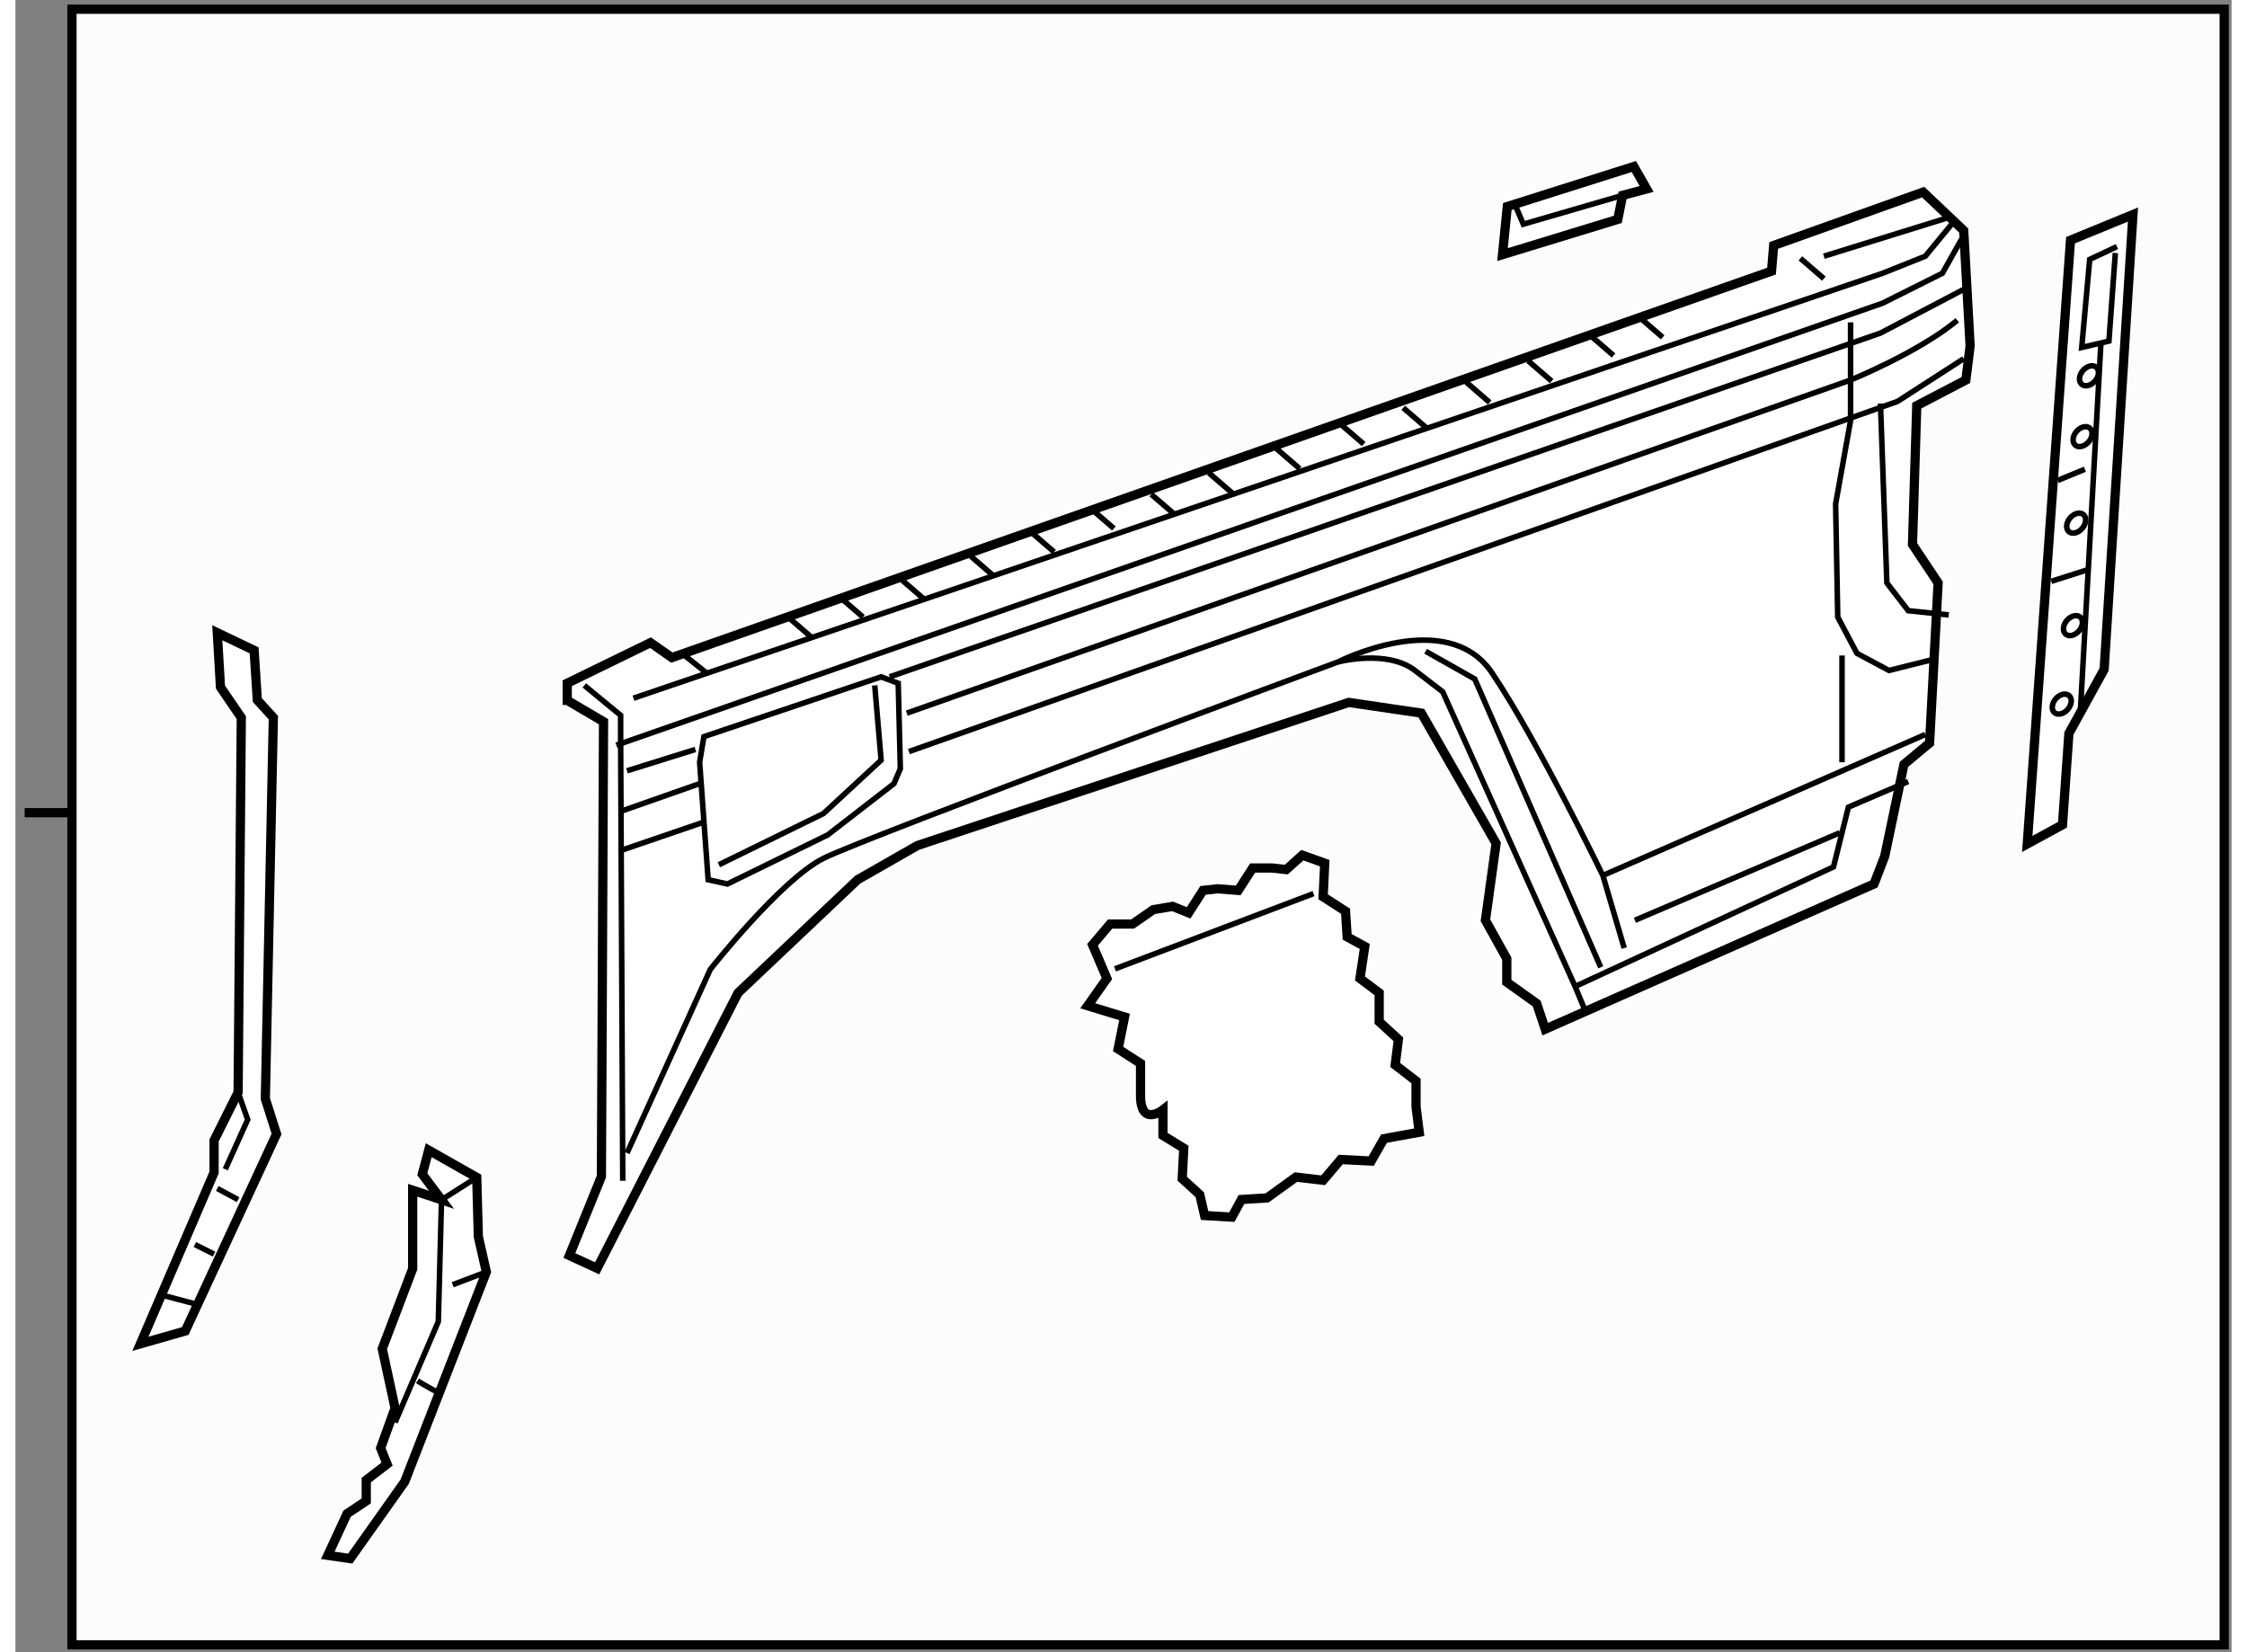 <?xml version="1.0" encoding="utf-8"?>
<!-- Generator: Adobe Illustrator 15.1.0, SVG Export Plug-In . SVG Version: 6.00 Build 0)  -->
<!DOCTYPE svg PUBLIC "-//W3C//DTD SVG 1.1//EN" "http://www.w3.org/Graphics/SVG/1.1/DTD/svg11.dtd">
<svg version="1.1" xmlns="http://www.w3.org/2000/svg" xmlns:xlink="http://www.w3.org/1999/xlink" x="0px" y="0px" width="244.8px"
	 height="180px" viewBox="65.515 71.167 120.138 89.566" enable-background="new 0 0 244.8 180" xml:space="preserve">
	
<rect x="65.515" y="71.167" width="120.138" height="89.566" fill="#808080" stroke="none"/>
	
<g><rect x="68.58" y="71.667" fill="#FCFCFC" stroke="#000000" stroke-width="0.5" width="116.673" height="88.666"></rect><line fill="none" stroke="#000000" stroke-width="0.5" x1="68.49" y1="115.223" x2="66.015" y2="115.223"></line></g><g><polygon fill="#FFFFFF" stroke="#000000" stroke-width="0.5" points="153.249,80.194 146.39,82.364 146.13,84.969 152.38,83.059 
				152.641,81.756 153.944,81.409 		"></polygon><polyline fill="none" stroke="#000000" stroke-width="0.3" points="146.738,82.104 147.258,83.319 152.641,81.756 		"></polyline></g>



	
<g><polygon fill="#FFFFFF" stroke="#000000" stroke-width="0.5" points="88.614,136.21 87.051,135.69 87.051,139.943 85.401,144.284 
				86.096,147.496 85.314,149.667 85.662,150.535 84.533,151.403 84.533,152.531 83.492,153.227 82.45,155.483 83.665,155.657 
				86.617,151.49 91.044,140.117 90.61,138.207 90.523,134.995 87.919,133.519 87.572,134.821 		"></polygon><polyline fill="none" stroke="#000000" stroke-width="0.3" points="90.523,134.995 88.614,136.21 88.44,142.809 86.096,148.277 		
				"></polyline><path fill="none" stroke="#000000" stroke-width="0.3" d="M87.312,146.021c0.26,0.174,1.215,0.694,1.215,0.694"></path><line fill="none" stroke="#000000" stroke-width="0.3" x1="89.221" y1="140.812" x2="91.044" y2="140.117"></line></g>



	
<g><polygon fill="#FFFFFF" stroke="#000000" stroke-width="0.5" points="76.458,105.468 76.632,108.42 77.76,110.069 77.587,130.385 
				76.285,132.989 76.285,134.726 72.291,144.015 74.722,143.32 79.67,132.642 79.063,130.731 79.497,110.069 78.628,109.114 
				78.455,106.423 		"></polygon><polyline fill="none" stroke="#000000" stroke-width="0.3" points="76.892,134.552 78.107,131.86 77.587,130.385 		"></polyline><line fill="none" stroke="#000000" stroke-width="0.3" x1="73.593" y1="141.41" x2="75.243" y2="141.845"></line><line fill="none" stroke="#000000" stroke-width="0.3" x1="75.243" y1="138.632" x2="76.285" y2="139.153"></line><line fill="none" stroke="#000000" stroke-width="0.3" x1="76.458" y1="135.594" x2="77.587" y2="136.201"></line></g>



	
<g><path fill="#FFFFFF" stroke="#000000" stroke-width="0.5" d="M123.905,122.387l0.955-1.129h1.216l1.128-0.781l1.042-0.174
				l0.868,0.348l0.781-1.216l0.781-0.087l1.129,0.087l0.781-1.215h1.042l0.781,0.087l0.868-0.781l1.216,0.434l-0.087,1.823
				l1.215,0.781l0.087,1.389l0.955,0.521l-0.26,1.736l1.041,0.781v1.563l1.042,0.955l-0.174,1.389l1.129,0.868v1.39l0.174,1.389
				l-1.91,0.348l-0.694,1.215l-1.649-0.086l-0.955,1.128l-1.477-0.174l-1.563,1.129l-1.389,0.087l-0.521,0.955l-1.477-0.087
				l-0.261-1.129l-0.954-0.868l0.087-1.649l-1.129-0.694v-1.389c0,0-1.216,0.955-1.216-0.781c0-1.736,0-1.736,0-1.736l-1.215-0.781
				l0.347-1.737l-1.997-0.607l1.042-1.476L123.905,122.387z"></path><line fill="none" stroke="#000000" stroke-width="0.3" x1="125.121" y1="123.689" x2="135.885" y2="119.608"></line></g>



	
<g><path fill="#FFFFFF" stroke="#000000" stroke-width="0.5" d="M95.429,109.133c1.968,1.157,1.968,1.157,1.968,1.157l-0.116,24.656
				l-1.736,4.283l1.505,0.694l7.64-14.933l6.482-6.135l3.241-1.853l23.382-7.756l3.936,0.579l4.052,7.062l-0.579,4.167l1.158,2.083
				v1.273l1.62,1.158l0.463,1.389l17.826-7.871l0.579-1.505l1.042-4.977l1.389-1.157l0.463-8.682l-1.389-2.084l0.231-7.524
				l2.662-1.389l0.231-1.852l-0.347-6.251l-2.199-2.084l-8.104,2.894l-0.115,1.389l-59.614,20.952l-1.158-0.81l-4.514,2.199V109.133z
				"></path><polyline fill="none" stroke="#000000" stroke-width="0.3" points="98.091,111.564 166.735,87.602 169.976,85.981 171.017,84.129 
						"></polyline><polyline fill="none" stroke="#000000" stroke-width="0.3" points="96.355,108.322 98.323,109.943 98.323,111.101 98.439,135.178 
						"></polyline><polyline fill="none" stroke="#000000" stroke-width="0.3" points="99.018,109.017 166.735,85.981 169.049,85.056 170.67,83.088 
						"></polyline><line fill="none" stroke="#000000" stroke-width="0.3" x1="101.795" y1="106.702" x2="102.953" y2="107.628"></line><line fill="none" stroke="#000000" stroke-width="0.3" x1="107.468" y1="104.676" x2="108.741" y2="105.775"></line><line fill="none" stroke="#000000" stroke-width="0.3" x1="110.188" y1="103.519" x2="111.461" y2="104.618"></line><line fill="none" stroke="#000000" stroke-width="0.3" x1="113.487" y1="102.534" x2="114.76" y2="103.635"></line><line fill="none" stroke="#000000" stroke-width="0.3" x1="117.307" y1="101.319" x2="118.58" y2="102.419"></line><line fill="none" stroke="#000000" stroke-width="0.3" x1="120.548" y1="99.988" x2="121.822" y2="101.088"></line><line fill="none" stroke="#000000" stroke-width="0.3" x1="123.79" y1="98.715" x2="125.063" y2="99.815"></line><line fill="none" stroke="#000000" stroke-width="0.3" x1="127.088" y1="97.962" x2="128.362" y2="99.062"></line><line fill="none" stroke="#000000" stroke-width="0.3" x1="130.213" y1="96.805" x2="131.487" y2="97.904"></line><line fill="none" stroke="#000000" stroke-width="0.3" x1="133.86" y1="95.474" x2="135.133" y2="96.573"></line><line fill="none" stroke="#000000" stroke-width="0.3" x1="137.333" y1="94.143" x2="138.606" y2="95.242"></line><line fill="none" stroke="#000000" stroke-width="0.3" x1="140.748" y1="93.274" x2="142.021" y2="94.374"></line><line fill="none" stroke="#000000" stroke-width="0.3" x1="144.163" y1="91.885" x2="145.435" y2="92.984"></line><line fill="none" stroke="#000000" stroke-width="0.3" x1="147.519" y1="90.728" x2="148.792" y2="91.827"></line><line fill="none" stroke="#000000" stroke-width="0.3" x1="150.876" y1="89.338" x2="152.149" y2="90.439"></line><line fill="none" stroke="#000000" stroke-width="0.3" x1="153.539" y1="88.355" x2="154.812" y2="89.454"></line><line fill="none" stroke="#000000" stroke-width="0.3" x1="162.278" y1="85.171" x2="163.551" y2="86.271"></line><line fill="none" stroke="#000000" stroke-width="0.3" x1="163.551" y1="85.056" x2="170.265" y2="82.972"></line><polygon fill="none" stroke="#000000" stroke-width="0.3" points="112.445,107.859 102.837,111.101 102.606,112.489 
				103.069,118.856 104.111,119.088 109.551,116.426 113.14,113.648 113.487,112.837 113.371,108.207 		"></polygon><line fill="none" stroke="#000000" stroke-width="0.3" x1="98.439" y1="117.235" x2="102.837" y2="115.731"></line><line fill="none" stroke="#000000" stroke-width="0.3" x1="98.323" y1="115.152" x2="102.606" y2="113.648"></line><line fill="none" stroke="#000000" stroke-width="0.3" x1="98.67" y1="112.952" x2="102.375" y2="111.795"></line><polyline fill="none" stroke="#000000" stroke-width="0.3" points="112.908,107.859 166.619,89.223 171.249,86.792 		"></polyline><polyline fill="none" stroke="#000000" stroke-width="0.3" points="113.95,111.911 167.544,92.927 171.133,90.611 		"></polyline><path fill="none" stroke="#000000" stroke-width="0.3" d="M113.834,109.827l51.164-18.058c0,0,3.704-1.505,5.787-3.241"></path><polyline fill="none" stroke="#000000" stroke-width="0.3" points="164.999,88.644 164.999,93.969 164.188,98.483 
				164.303,104.618 165.345,106.586 167.082,107.512 169.397,106.934 		"></polyline><polyline fill="none" stroke="#000000" stroke-width="0.3" points="166.619,93.043 166.966,102.767 168.124,104.272 
				170.323,104.503 		"></polyline><path fill="none" stroke="#000000" stroke-width="0.3" d="M98.67,133.673l4.514-9.955c0,0,3.82-4.861,6.135-6.02
				c2.315-1.157,27.897-10.649,27.897-10.649s5.903-3.01,8.334,0.579c2.431,3.589,6.02,10.997,6.02,10.997l1.157,3.936"></path><path fill="none" stroke="#000000" stroke-width="0.3" d="M137.217,107.049c0,0,2.662-0.694,4.167,0.463
				c1.505,1.158,1.505,1.158,1.505,1.158l7.177,15.974l0.578,1.39"></path><polyline fill="none" stroke="#000000" stroke-width="0.3" points="150.066,124.644 164.072,118.162 164.882,114.921 
				168.124,113.531 		"></polyline><line fill="none" stroke="#000000" stroke-width="0.3" x1="151.571" y1="118.625" x2="169.049" y2="110.984"></line><line fill="none" stroke="#000000" stroke-width="0.3" x1="164.535" y1="106.702" x2="164.535" y2="112.489"></line><polyline fill="none" stroke="#000000" stroke-width="0.3" points="141.962,106.471 144.625,107.975 151.455,123.603 		"></polyline><line fill="none" stroke="#000000" stroke-width="0.3" x1="153.307" y1="121.056" x2="164.419" y2="116.31"></line><polyline fill="none" stroke="#000000" stroke-width="0.3" points="103.648,118.046 109.32,115.268 112.445,112.374 
				112.098,108.322 		"></polyline></g>



	
<g><polygon fill="#FFFFFF" stroke="#000000" stroke-width="0.5" points="176.921,84.188 174.577,116.917 176.487,115.876 
				176.834,110.927 178.744,107.454 180.307,82.798 		"></polygon><polyline fill="none" stroke="#000000" stroke-width="0.3" points="179.439,84.535 177.962,85.229 177.529,90.004 179.004,89.657 
				179.352,84.882 		"></polyline><line fill="none" stroke="#000000" stroke-width="0.3" x1="178.571" y1="89.744" x2="177.442" y2="109.972"></line><line fill="none" stroke="#000000" stroke-width="0.3" x1="175.879" y1="102.68" x2="177.79" y2="102.071"></line><line fill="none" stroke="#000000" stroke-width="0.3" x1="176.226" y1="97.21" x2="177.703" y2="96.603"></line><path fill="none" stroke="#000000" stroke-width="0.3" d="M178.253,91.82c-0.218,0.255-0.542,0.336-0.725,0.181
				c-0.183-0.155-0.154-0.489,0.063-0.744c0.218-0.256,0.543-0.336,0.725-0.181C178.5,91.231,178.471,91.565,178.253,91.82z"></path><path fill="none" stroke="#000000" stroke-width="0.3" d="M177.906,95.119c-0.218,0.256-0.542,0.336-0.725,0.181
				c-0.183-0.155-0.153-0.488,0.064-0.744c0.218-0.255,0.542-0.336,0.725-0.181C178.153,94.53,178.124,94.863,177.906,95.119z"></path><path fill="none" stroke="#000000" stroke-width="0.3" d="M177.559,99.808c-0.218,0.255-0.543,0.336-0.725,0.181
				c-0.183-0.156-0.154-0.489,0.064-0.744c0.218-0.256,0.542-0.337,0.725-0.181C177.805,99.219,177.777,99.552,177.559,99.808z"></path><path fill="none" stroke="#000000" stroke-width="0.3" d="M177.385,105.363c-0.218,0.256-0.542,0.337-0.725,0.181
				c-0.183-0.155-0.154-0.488,0.064-0.744c0.218-0.255,0.543-0.336,0.725-0.181C177.631,104.775,177.603,105.108,177.385,105.363z"></path><path fill="none" stroke="#000000" stroke-width="0.3" d="M176.777,109.617c-0.217,0.256-0.542,0.337-0.725,0.181
				c-0.182-0.155-0.153-0.488,0.064-0.743c0.218-0.256,0.542-0.337,0.725-0.182C177.024,109.029,176.996,109.362,176.777,109.617z"></path></g>


</svg>